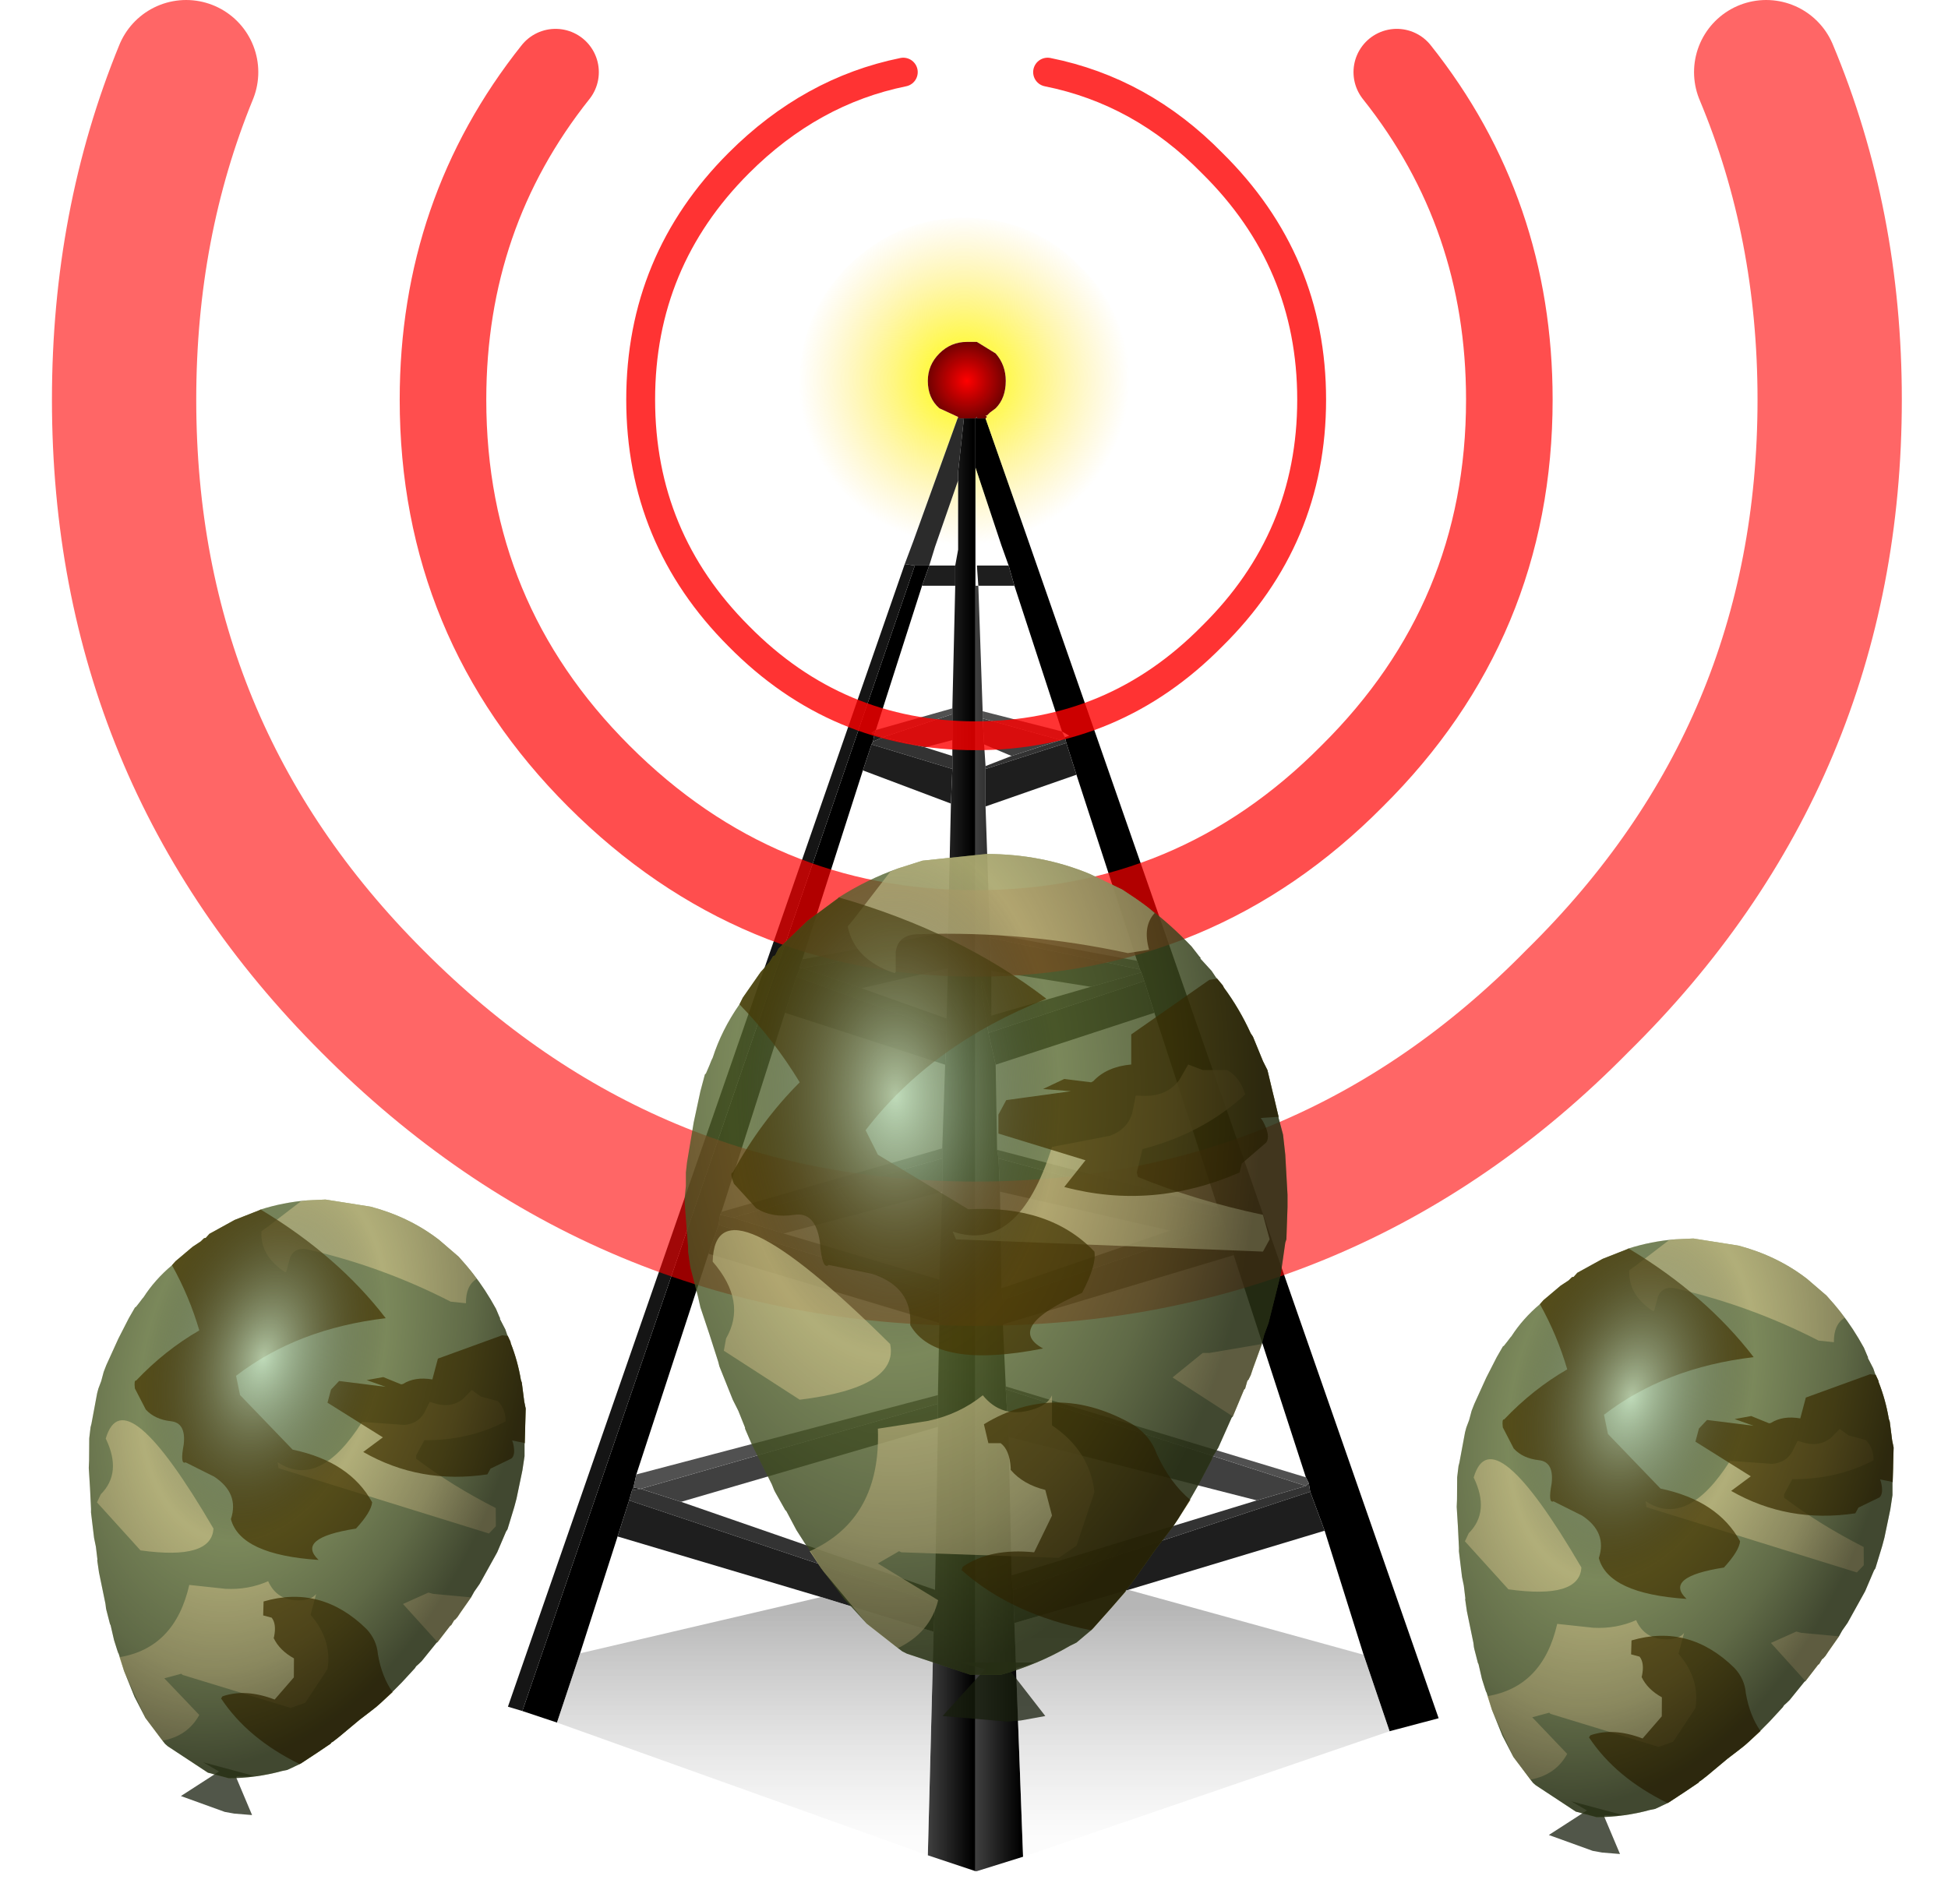 <?xml version="1.0" encoding="UTF-8" standalone="no"?>
<svg xmlns:xlink="http://www.w3.org/1999/xlink" height="66.0px" width="67.5px" xmlns="http://www.w3.org/2000/svg">
  <g transform="matrix(1.0, 0.0, 0.0, 1.0, -1.3, -1.6)">
    <use data-characterId="1926" height="57.3" transform="matrix(1.0, 0.0, 0.0, 1.0, 18.9, 9.15)" width="32.25" xlink:href="#shape0"/>
    <use data-characterId="1929" height="39.0" transform="matrix(0.535, 0.143, -0.143, 0.535, 6.911, 41.487)" width="27.05" xlink:href="#sprite0"/>
    <use data-characterId="1929" height="39.0" transform="matrix(0.535, 0.143, -0.143, 0.535, 54.311, 42.837)" width="27.05" xlink:href="#sprite0"/>
    <use data-characterId="1930" height="45.95" transform="matrix(1.0, 0.0, 0.0, 1.0, 3.1, 1.6)" width="64.1" xlink:href="#shape2"/>
    <use data-characterId="1929" height="39.0" transform="matrix(0.772, 0.0, 0.0, 0.772, 25.028, 31.197)" width="27.05" xlink:href="#sprite0"/>
  </g>
  <defs>
    <g id="shape0" transform="matrix(1.0, 0.0, 0.0, 1.0, -18.9, -9.15)">
      <path d="M40.8 35.2 L40.7 34.9 38.6 28.45 38.25 27.35 38.2 27.15 38.35 27.1 38.1 26.95 36.45 21.9 36.25 21.2 36.0 20.5 35.1 17.8 35.1 16.1 35.15 16.05 35.15 16.1 35.45 16.1 36.9 20.25 51.15 61.15 49.45 61.6 48.55 58.95 47.2 54.65 46.7 53.3 46.65 53.0 46.55 52.8 44.05 45.1 43.7 44.0 43.55 43.65 43.5 43.45 41.3 36.7 40.95 35.6 40.85 35.3 40.8 35.2 M33.0 21.2 L33.5 21.2 33.25 21.9 31.65 26.9 31.5 27.0 31.6 27.05 31.55 27.3 31.5 27.4 31.2 28.3 29.1 34.85 29.0 35.15 29.0 35.2 28.9 35.45 28.5 36.7 26.3 43.6 26.25 43.7 26.2 44.05 25.85 45.05 23.35 52.7 23.25 53.15 23.2 53.25 23.1 53.6 22.7 54.85 21.4 58.9 20.6 61.3 19.4 60.9 33.0 21.2" fill="#000000" fill-rule="evenodd" stroke="none"/>
      <path d="M40.85 35.3 L40.95 35.6 35.55 37.4 Q35.0 34.15 35.65 36.8 L39.1 35.8 40.85 35.3 M43.55 43.65 L43.7 44.0 36.05 46.65 36.0 46.25 41.85 44.25 43.35 43.75 43.55 43.65 M46.65 53.0 L46.7 53.3 36.4 56.7 36.35 56.2 44.85 53.6 46.55 53.1 46.65 53.0 M38.2 27.15 L38.25 27.35 35.45 28.25 35.45 28.15 36.35 27.8 38.05 27.25 38.2 27.15 M34.3 27.8 L34.3 28.25 31.5 27.4 31.55 27.3 31.9 27.15 33.35 27.5 34.3 27.8 M34.1 36.9 L34.1 37.35 28.9 35.45 29.0 35.2 29.1 35.15 31.15 35.85 34.1 36.9 M33.85 45.95 L33.85 46.45 26.2 44.05 26.25 43.7 26.7 43.8 28.45 44.35 33.85 45.95 M33.7 56.7 L33.7 57.15 23.1 53.6 23.2 53.25 23.5 53.2 24.9 53.65 33.7 56.7" fill="#333333" fill-rule="evenodd" stroke="none"/>
      <path d="M40.95 35.6 L41.3 36.7 35.8 38.5 35.55 37.4 40.95 35.6 M43.7 44.0 L44.05 45.1 36.05 47.5 36.05 46.65 43.7 44.0 M46.7 53.3 L47.2 54.65 40.4 56.7 36.45 57.85 36.4 56.7 46.7 53.3 M36.25 21.2 L36.45 21.9 35.2 21.9 35.15 21.2 36.25 21.2 M38.25 27.35 L38.6 28.45 35.45 29.55 35.45 28.25 38.25 27.35 M34.4 21.2 L34.4 21.9 33.25 21.9 33.5 21.2 34.4 21.2 M34.3 28.25 L34.25 29.45 31.2 28.3 31.5 27.4 34.3 28.25 M34.1 37.35 L34.05 38.5 28.5 36.7 28.9 35.45 34.1 37.35 M33.85 46.45 L33.85 47.45 25.85 45.05 26.2 44.05 33.85 46.45 M33.7 57.15 L33.65 58.15 29.75 56.95 22.7 54.85 23.1 53.6 33.7 57.15 M23.2 53.25 L23.25 53.15 23.5 53.2 23.2 53.25 M29.0 35.2 L29.0 35.15 29.1 35.15 29.0 35.2 M31.55 27.3 L31.6 27.05 31.9 27.15 31.55 27.3" fill="#1e1e1e" fill-rule="evenodd" stroke="none"/>
      <path d="M35.6 34.1 L40.8 35.2 40.85 35.3 39.1 35.8 35.65 35.25 35.6 34.1 M43.35 43.75 L41.85 44.25 35.95 42.9 35.9 41.75 43.35 43.75 M34.3 26.35 L34.3 27.25 33.35 27.5 31.9 27.15 34.3 26.35 M34.15 34.25 L34.15 35.15 31.15 35.85 29.1 35.15 34.15 34.25 M33.95 41.75 L33.95 42.9 28.45 44.35 26.7 43.8 33.95 41.75 M33.8 50.25 L33.8 51.05 24.9 53.65 23.5 53.2 33.8 50.25 M35.35 26.5 L38.05 27.25 36.35 27.8 35.4 27.4 35.35 26.5 M36.25 51.4 L36.15 49.75 46.55 53.1 44.85 53.6 36.25 51.4" fill="#404040" fill-rule="evenodd" stroke="none"/>
      <path d="M40.7 34.9 L40.8 35.2 35.6 34.1 35.6 33.95 40.7 34.9 M43.5 43.45 L43.55 43.65 43.35 43.75 35.9 41.75 35.85 41.45 43.5 43.45 M46.55 52.8 L46.65 53.0 46.55 53.1 36.15 49.75 36.15 49.65 46.55 52.8 M34.3 26.15 L34.3 26.35 31.9 27.15 31.6 27.05 31.65 26.9 34.3 26.15 M34.15 33.9 L34.15 34.25 29.1 35.15 29.0 35.15 29.1 34.85 34.15 33.9 M33.95 41.4 L33.95 41.75 26.7 43.8 26.25 43.7 26.3 43.6 33.95 41.4 M33.8 49.95 L33.8 50.25 23.5 53.2 23.25 53.15 23.35 52.7 33.8 49.95 M35.35 26.25 L38.1 26.95 38.2 27.15 38.05 27.25 35.35 26.5 35.35 26.25" fill="#515151" fill-rule="evenodd" stroke="none"/>
      <path d="M36.9 20.25 L35.45 16.1 35.5 16.05 35.45 16.0 35.5 16.0 35.6 15.9 35.8 15.75 Q36.15 15.4 36.15 14.8 36.15 14.25 35.8 13.85 L35.15 13.45 34.8 13.45 Q34.25 13.45 33.85 13.85 33.45 14.25 33.45 14.8 33.45 15.4 33.85 15.75 L34.5 16.05 32.95 20.35 Q31.7 19.95 30.65 18.95 29.0 17.25 29.0 14.95 29.0 12.55 30.65 10.85 32.4 9.15 34.7 9.15 37.1 9.15 38.75 10.85 40.45 12.55 40.45 14.95 40.45 17.25 38.75 18.95 L36.9 20.25 M35.1 17.8 L36.0 20.5 35.1 20.65 35.1 17.8 M34.5 18.25 L34.5 20.65 33.7 20.55 34.5 18.25" fill="url(#gradient0)" fill-rule="evenodd" stroke="none"/>
      <path d="M35.45 16.1 L35.15 16.1 35.15 16.05 35.1 16.1 34.85 16.1 34.7 16.1 34.5 16.1 34.5 16.05 33.85 15.75 Q33.45 15.4 33.45 14.8 33.45 14.25 33.85 13.85 34.25 13.45 34.8 13.45 L35.15 13.45 35.8 13.85 Q36.15 14.25 36.15 14.8 36.15 15.4 35.8 15.75 L35.6 15.9 35.5 16.0 35.45 16.0 35.5 16.05 35.45 16.1" fill="url(#gradient1)" fill-rule="evenodd" stroke="none"/>
      <path d="M34.5 16.05 L34.5 16.1 34.7 16.1 34.5 17.95 34.5 18.25 33.7 20.55 33.5 21.2 33.0 21.2 32.65 21.15 32.95 20.35 34.5 16.05 M31.6 27.05 L31.5 27.0 31.65 26.9 31.6 27.05" fill="#2b2b2b" fill-rule="evenodd" stroke="none"/>
      <path d="M35.1 16.1 L35.1 17.8 35.1 20.65 35.1 21.9 35.1 66.45 33.45 65.9 33.65 58.15 33.7 57.15 33.7 56.7 33.8 51.05 33.8 50.25 33.8 49.95 33.85 47.45 33.85 46.45 33.85 45.95 33.95 42.9 33.95 41.75 33.95 41.4 34.05 38.5 34.1 37.35 34.1 36.9 34.15 35.15 34.15 34.25 34.15 33.9 34.25 29.45 34.3 28.25 34.3 27.8 34.3 27.25 34.3 26.35 34.3 26.15 34.4 21.9 34.4 21.2 34.5 20.65 34.5 18.25 34.5 17.95 34.7 16.1 34.85 16.1 35.1 16.1" fill="url(#gradient2)" fill-rule="evenodd" stroke="none"/>
      <path d="M35.6 33.95 L35.6 34.1 35.65 35.25 35.65 36.8 Q35.0 34.15 35.55 37.4 L35.8 38.5 35.85 41.45 35.9 41.75 35.95 42.9 36.0 46.25 36.05 46.65 36.05 47.5 36.15 49.65 36.15 49.75 36.25 51.4 36.35 56.2 36.4 56.7 36.45 57.85 36.75 65.95 35.15 66.45 35.1 66.45 35.1 21.9 35.2 21.9 35.35 26.25 35.35 26.5 35.4 27.4 35.45 28.15 35.45 28.25 35.45 29.55 35.6 33.95" fill="url(#gradient3)" fill-rule="evenodd" stroke="none"/>
      <path d="M33.0 21.2 L19.4 60.9 18.9 60.75 32.65 21.15 33.0 21.2" fill="#151515" fill-rule="evenodd" stroke="none"/>
      <path d="M48.55 58.95 L49.45 61.6 36.75 65.95 36.45 57.85 40.4 56.7 48.55 58.95 M33.65 58.15 L33.45 65.9 20.6 61.3 21.4 58.9 29.75 56.95 33.65 58.15" fill="url(#gradient4)" fill-rule="evenodd" stroke="none"/>
    </g>
    <radialGradient cx="0" cy="0" gradientTransform="matrix(0.007, 0.0, 0.0, 0.007, 34.7, 14.75)" gradientUnits="userSpaceOnUse" id="gradient0" r="819.2" spreadMethod="pad">
      <stop offset="0.0" stop-color="#ffff00"/>
      <stop offset="1.0" stop-color="#ffdd55" stop-opacity="0.0"/>
    </radialGradient>
    <radialGradient cx="0" cy="0" gradientTransform="matrix(0.002, 0.0, 0.0, 0.002, 34.8, 14.8)" gradientUnits="userSpaceOnUse" id="gradient1" r="819.2" spreadMethod="pad">
      <stop offset="0.0" stop-color="#ff0000"/>
      <stop offset="1.0" stop-color="#540101"/>
    </radialGradient>
    <linearGradient gradientTransform="matrix(0.001, 0.0, 0.0, 0.031, 34.25, 41.1)" gradientUnits="userSpaceOnUse" id="gradient2" spreadMethod="pad" x1="-819.2" x2="819.2">
      <stop offset="0.008" stop-color="#404040"/>
      <stop offset="0.965" stop-color="#000000"/>
    </linearGradient>
    <linearGradient gradientTransform="matrix(0.001, 0.0, 0.0, 0.027, 35.9, 44.2)" gradientUnits="userSpaceOnUse" id="gradient3" spreadMethod="pad" x1="-819.2" x2="819.2">
      <stop offset="0.008" stop-color="#404040"/>
      <stop offset="0.965" stop-color="#000000"/>
    </linearGradient>
    <linearGradient gradientTransform="matrix(0.0, 0.005, -0.008, 0.0, 27.15, 61.45)" gradientUnits="userSpaceOnUse" id="gradient4" spreadMethod="pad" x1="-819.2" x2="819.2">
      <stop offset="0.0" stop-color="#848484" stop-opacity="0.592"/>
      <stop offset="0.965" stop-color="#f8f8f8" stop-opacity="0.412"/>
    </linearGradient>
    <g id="sprite0" transform="matrix(1.0, 0.0, 0.0, 1.0, 13.05, 19.5)">
      <use data-characterId="1928" height="39.0" id="inner" transform="matrix(1.002, 0.0, 0.0, 1.0, -13.05, -19.5)" width="27.0" xlink:href="#sprite1"/>
    </g>
    <g id="sprite1" transform="matrix(1.0, 0.0, 0.0, 1.0, 0.0, 0.0)">
      <use data-characterId="1927" height="39.0" transform="matrix(1.0, 0.0, 0.0, 1.0, 0.0, 0.0)" width="27.0" xlink:href="#shape1"/>
    </g>
    <g id="shape1" transform="matrix(1.0, 0.0, 0.0, 1.0, 0.0, 0.0)">
      <path d="M15.65 36.3 L15.25 36.45 14.6 36.6 14.6 36.7 16.15 38.7 15.05 38.9 14.45 38.95 11.55 38.7 13.45 36.6 12.35 36.3 15.65 36.3" fill="#171e0d" fill-opacity="0.749" fill-rule="evenodd" stroke="none"/>
      <path d="M20.75 2.4 Q21.75 3.15 22.7 4.15 L23.05 4.6 23.1 4.65 23.1 4.7 23.6 5.25 23.8 5.55 23.85 5.6 24.1 5.9 24.15 6.0 Q24.85 6.95 25.35 8.05 L25.45 8.2 25.9 9.3 26.1 9.7 26.35 10.75 26.4 10.95 26.6 11.8 26.6 11.85 26.8 12.6 26.9 13.5 27.0 15.3 27.0 15.4 27.0 15.6 27.0 15.7 27.0 15.85 26.95 17.3 26.9 17.45 26.7 18.85 26.15 21.05 25.95 21.6 25.9 21.8 25.85 22.0 25.45 23.1 25.35 23.4 25.25 23.6 25.2 23.65 25.1 24.0 25.05 24.05 24.55 25.25 24.5 25.3 24.3 25.75 23.9 26.65 23.75 26.9 23.65 27.05 23.6 27.2 23.05 28.25 22.65 28.95 22.1 29.85 21.9 30.15 21.6 30.55 21.1 31.2 20.15 32.55 19.85 32.95 19.75 33.05 19.75 33.1 19.1 33.85 18.3 34.75 18.2 34.85 17.55 35.4 17.25 35.55 Q15.8 36.4 14.15 36.85 L12.8 36.85 9.95 35.9 9.75 35.8 9.55 35.65 8.15 34.55 7.15 33.45 6.25 32.25 6.1 32.05 5.5 31.1 5.45 31.05 5.35 30.9 5.0 30.35 4.55 29.5 4.5 29.45 4.05 28.65 4.0 28.55 3.9 28.3 3.75 28.0 3.0 26.5 2.7 25.8 2.7 25.75 2.4 25.0 2.15 24.5 1.55 23.0 1.5 22.8 1.1 21.55 0.7 20.35 0.6 19.9 0.25 18.55 0.15 17.85 0.15 17.65 0.0 15.7 0.0 15.6 0.0 15.5 0.0 15.4 0.05 14.9 0.05 14.3 0.1 13.85 0.4 12.05 0.7 10.65 0.9 9.9 0.95 9.85 1.1 9.5 1.2 9.25 1.25 9.15 Q1.65 7.9 2.45 6.75 L2.6 6.45 3.4 5.3 3.8 4.85 3.95 4.6 4.05 4.55 4.2 4.25 5.5 3.0 6.85 2.0 6.9 1.95 Q8.15 1.15 9.55 0.65 L10.65 0.3 13.5 0.0 Q16.0 0.0 18.15 0.9 L19.6 1.6 20.2 2.0 20.55 2.25 20.75 2.4" fill="#637733" fill-opacity="0.749" fill-rule="evenodd" stroke="none"/>
      <path d="M20.55 2.25 L20.75 2.4 21.05 2.65 Q20.5 3.25 20.8 4.3 L19.85 4.45 Q15.25 3.45 10.5 3.6 9.55 3.6 9.45 4.4 L9.45 5.3 9.4 5.35 Q7.6 4.75 7.3 3.25 L7.55 2.95 9.2 0.8 9.55 0.65 10.65 0.3 13.5 0.0 Q16.0 0.0 18.15 0.9 L19.6 1.6 20.2 2.0 20.55 2.25 M20.35 10.85 Q21.55 10.95 22.15 10.15 L22.55 9.45 23.2 9.7 24.3 9.7 Q24.9 10.05 25.1 10.8 23.2 12.55 20.5 13.25 L20.25 14.3 20.3 14.5 Q22.85 15.55 25.9 16.2 L26.2 17.3 25.9 17.85 12.15 17.3 12.0 16.95 Q14.95 17.95 16.45 13.15 L19.05 12.65 Q19.85 12.35 20.05 11.6 L20.2 10.85 20.35 10.85 M23.5 22.4 L25.85 22.0 25.35 23.4 25.25 23.6 25.2 23.65 25.1 24.0 25.05 24.05 24.55 25.25 21.85 23.5 23.2 22.4 23.5 22.4 M18.35 28.65 L17.55 31.05 16.75 31.6 9.7 31.35 9.6 31.3 8.65 31.85 11.35 33.5 Q11.0 34.95 9.55 35.65 L8.15 34.55 6.25 32.25 6.1 32.05 5.6 31.3 Q8.8 29.85 8.65 25.8 L10.9 25.45 Q12.3 25.15 13.35 24.3 14.2 25.35 15.55 24.95 16.25 24.75 16.45 24.3 L16.45 25.65 Q18.15 26.8 18.35 28.65 M5.15 24.5 L1.75 22.3 1.85 21.75 Q2.8 20.1 1.25 18.3 1.35 14.2 9.2 22.0 9.6 23.95 5.15 24.5" fill="#dbd393" fill-opacity="0.749" fill-rule="evenodd" stroke="none"/>
      <path d="M23.85 5.6 L24.1 5.9 24.15 6.0 Q24.85 6.95 25.35 8.05 L25.45 8.2 25.9 9.3 26.1 9.7 26.35 10.75 26.4 10.95 26.6 11.8 25.8 11.85 25.9 12.0 Q26.25 12.65 26.05 12.95 L24.95 13.9 24.85 14.3 Q20.95 16.0 17.0 14.95 L17.95 13.75 14.05 12.55 14.05 11.7 14.4 11.05 17.3 10.65 16.05 10.55 17.0 10.1 18.2 10.25 18.3 10.2 Q18.9 9.55 20.0 9.45 L20.0 8.1 23.5 5.65 23.85 5.6 M6.85 2.0 L6.9 1.95 Q12.3 3.5 16.2 6.5 11.05 8.55 8.1 12.4 L8.65 13.5 12.7 15.95 Q16.35 15.75 18.35 17.85 18.45 18.45 17.8 19.7 14.3 21.25 16.05 22.2 11.25 23.15 10.1 21.15 10.2 19.45 8.4 18.85 L6.45 18.45 Q6.15 18.7 6.05 17.4 5.85 16.05 4.9 16.2 3.9 16.35 3.2 15.9 L2.2 14.8 Q2.0 14.3 2.15 14.3 3.4 12.0 5.15 10.25 4.0 8.35 2.45 6.75 L2.6 6.45 3.4 5.3 3.8 4.85 3.95 4.6 4.05 4.55 4.2 4.25 5.5 3.0 6.85 2.0 M16.45 29.7 L16.15 28.55 Q15.15 28.3 14.6 27.65 L14.6 27.55 Q14.55 26.75 14.15 26.45 L13.6 26.45 13.4 25.6 Q16.6 23.65 20.05 25.6 20.85 26.1 21.15 26.95 21.75 28.25 22.65 29.0 L22.1 29.85 21.9 30.15 21.6 30.55 21.1 31.2 20.15 32.55 19.85 32.95 19.75 33.05 19.75 33.1 19.1 33.85 18.3 34.75 18.2 34.85 Q14.65 34.15 12.4 32.15 L12.45 32.0 Q13.7 31.15 15.65 31.35 L16.45 29.7" fill="#504105" fill-opacity="0.749" fill-rule="evenodd" stroke="none"/>
      <path d="M20.75 2.4 Q21.75 3.15 22.7 4.15 L23.05 4.6 23.1 4.65 23.1 4.7 23.6 5.25 23.8 5.55 23.85 5.6 24.1 5.9 24.15 6.0 Q24.85 6.95 25.35 8.05 L25.45 8.2 25.9 9.3 26.1 9.7 26.35 10.75 26.4 10.95 26.6 11.8 26.6 11.85 26.8 12.6 26.9 13.5 27.0 15.3 27.0 15.4 27.0 15.6 27.0 15.7 27.0 15.85 26.95 17.3 26.9 17.45 26.7 18.85 26.15 21.05 25.95 21.6 25.9 21.8 25.85 22.0 25.45 23.1 25.35 23.4 25.25 23.6 25.2 23.65 25.1 24.0 25.05 24.05 24.55 25.25 24.5 25.3 24.3 25.75 23.9 26.65 23.75 26.9 23.65 27.05 23.6 27.2 23.05 28.25 22.65 28.95 22.1 29.85 21.9 30.15 21.6 30.55 21.1 31.2 20.15 32.55 19.85 32.95 19.75 33.05 19.75 33.1 19.1 33.85 18.3 34.75 18.2 34.85 17.55 35.4 17.25 35.55 Q15.8 36.4 14.15 36.85 L12.8 36.85 9.95 35.9 9.75 35.8 9.55 35.65 8.15 34.55 7.15 33.45 6.25 32.25 6.1 32.05 5.5 31.1 5.45 31.05 5.35 30.9 5.0 30.35 4.55 29.5 4.5 29.45 4.05 28.65 4.0 28.55 3.9 28.3 3.75 28.0 3.0 26.5 2.7 25.8 2.7 25.75 2.4 25.0 2.15 24.5 1.55 23.0 1.5 22.8 1.1 21.55 0.7 20.35 0.6 19.9 0.25 18.55 0.15 17.85 0.15 17.65 0.0 15.7 0.0 15.6 0.0 15.5 0.0 15.4 0.05 14.9 0.05 14.3 0.1 13.85 0.4 12.05 0.7 10.65 0.9 9.9 0.95 9.85 1.1 9.5 1.2 9.25 1.25 9.15 Q1.65 7.9 2.45 6.75 L2.6 6.45 3.4 5.3 3.8 4.85 3.95 4.6 4.05 4.55 4.2 4.25 5.5 3.0 6.85 2.0 6.9 1.95 Q8.15 1.15 9.55 0.65 L10.65 0.3 13.5 0.0 Q16.0 0.0 18.15 0.9 L19.6 1.6 20.2 2.0 20.55 2.25 20.75 2.4" fill="url(#gradient5)" fill-rule="evenodd" stroke="none"/>
    </g>
    <radialGradient cx="0" cy="0" gradientTransform="matrix(0.02, 0.0, 0.0, 0.032, 9.45, 10.85)" gradientUnits="userSpaceOnUse" id="gradient5" r="819.2" spreadMethod="pad">
      <stop offset="0.0" stop-color="#d9fbe2" stop-opacity="0.675"/>
      <stop offset="0.447" stop-color="#000000" stop-opacity="0.11"/>
      <stop offset="0.761" stop-color="#000000" stop-opacity="0.306"/>
      <stop offset="1.0" stop-color="#000000" stop-opacity="0.529"/>
    </radialGradient>
    <g id="shape2" transform="matrix(1.0, 0.0, 0.0, 1.0, -3.1, -1.6)">
      <path d="M62.5 4.1 Q64.7 9.35 64.7 15.45 64.7 27.7 55.95 36.3 47.35 45.05 35.1 45.05 22.9 45.05 14.2 36.3 5.6 27.7 5.6 15.45 5.6 9.35 7.75 4.1" fill="none" stroke="#ff0000" stroke-linecap="round" stroke-linejoin="round" stroke-opacity="0.6" stroke-width="5.0"/>
      <path d="M37.6 4.1 Q40.85 4.75 43.3 7.25 46.75 10.65 46.75 15.45 46.75 20.25 43.3 23.65 39.9 27.1 35.1 27.1 30.3 27.1 26.9 23.65 23.5 20.25 23.5 15.45 23.5 10.65 26.9 7.25 29.4 4.75 32.6 4.1" fill="none" stroke="#ff0000" stroke-linecap="round" stroke-linejoin="round" stroke-opacity="0.8" stroke-width="1.0"/>
      <path d="M49.7 4.1 Q53.6 9.0 53.6 15.45 53.6 23.1 48.15 28.5 42.75 33.95 35.1 33.95 27.5 33.95 22.05 28.5 16.65 23.1 16.65 15.45 16.65 9.0 20.55 4.1" fill="none" stroke="#ff0000" stroke-linecap="round" stroke-linejoin="round" stroke-opacity="0.694" stroke-width="3.0"/>
    </g>
  </defs>
</svg>
